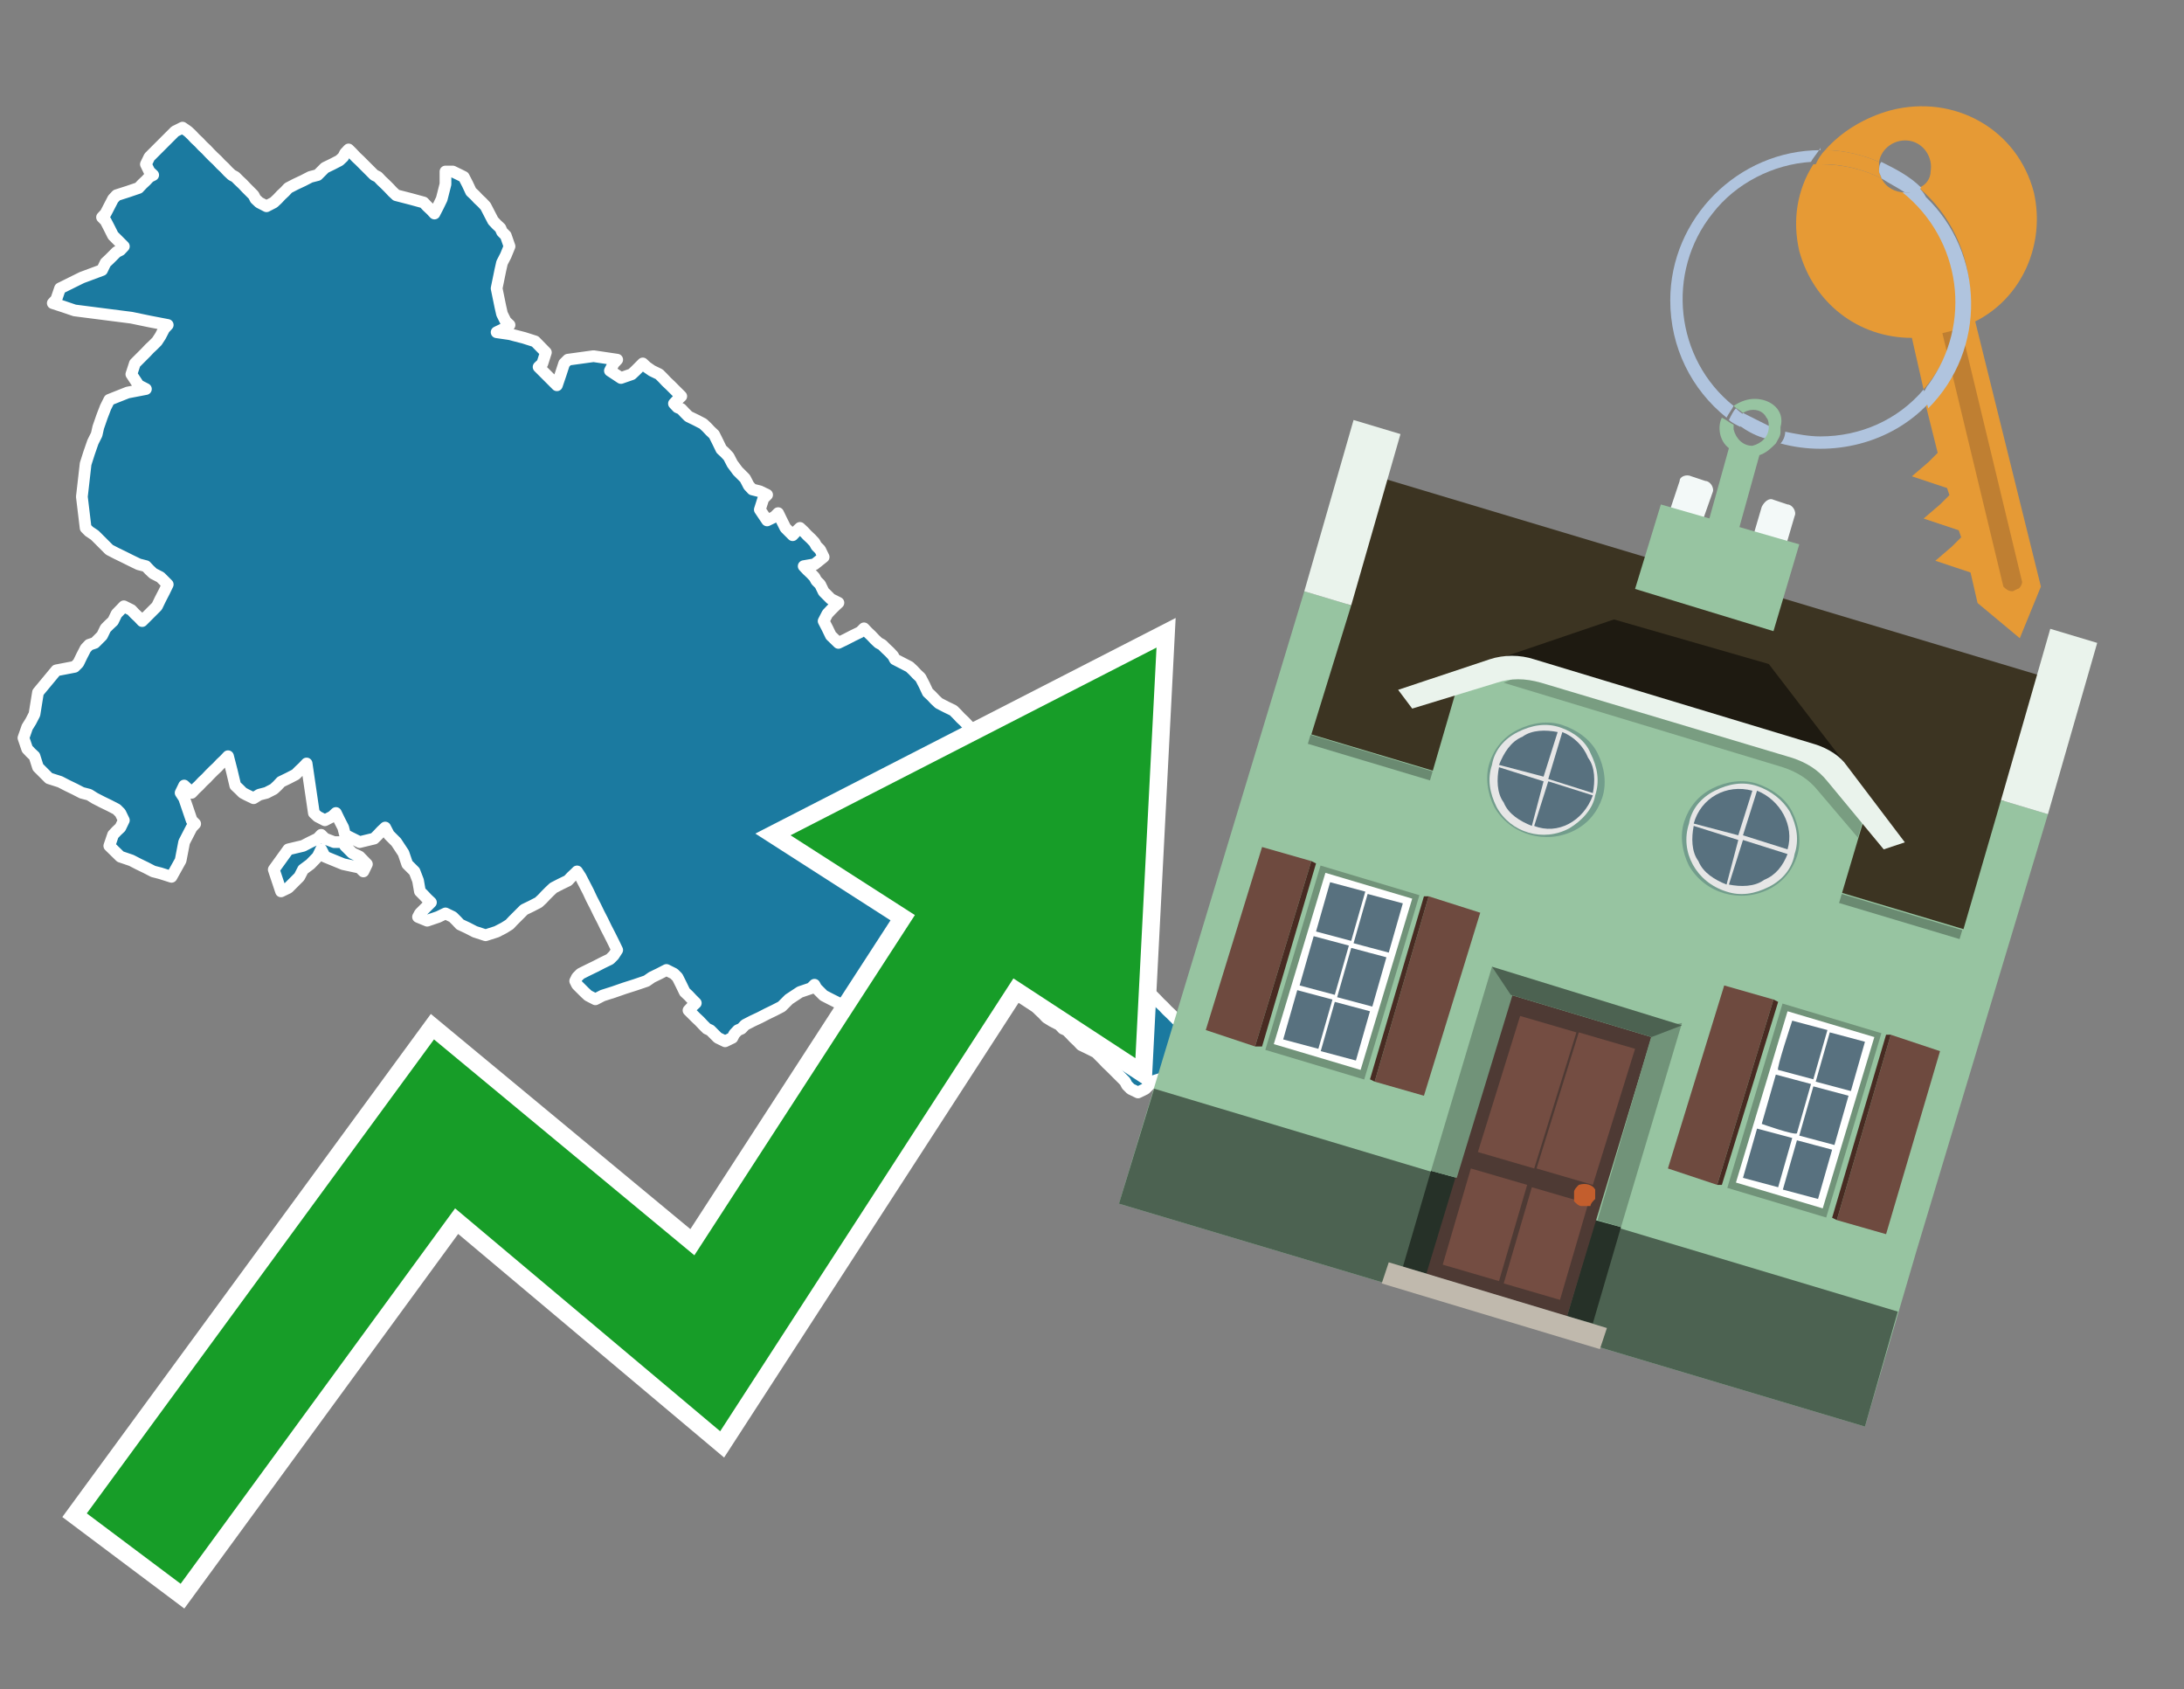 <?xml version="1.0" encoding="utf-8"?>
<!-- Generator: Adobe Illustrator 26.0.3, SVG Export Plug-In . SVG Version: 6.00 Build 0)  -->
<svg version="1.1" id="Text" xmlns="http://www.w3.org/2000/svg" xmlns:xlink="http://www.w3.org/1999/xlink" x="0px" y="0px"
	 width="93.1px" height="72px" viewBox="0 0 93.1 72" style="enable-background:new 0 0 93.1 72;" xml:space="preserve">
<rect x="0" y="0" width="93.1" height="72" fill="#808080" stroke="none"/>
<style type="text/css">
	.st0{fill:#1B7AA0;stroke:#FFFFFF;stroke-width:0.5;stroke-linejoin:round;}
	.st1{fill:none;stroke:#FFFFFF;stroke-width:1.5;stroke-miterlimit:10;}
	.st2{fill:#179D28;}
	.st3{fill:#E69A35;}
	.st4{fill:#B0C4DE;}
	.st5{fill:#97C4A1;}
	.st6{fill:#BF7F32;}
	.st7{fill-rule:evenodd;clip-rule:evenodd;fill:#3C3422;}
	.st8{fill-rule:evenodd;clip-rule:evenodd;fill:#97C4A1;}
	.st9{opacity:0.3;enable-background:new    ;}
	.st10{fill-rule:evenodd;clip-rule:evenodd;fill:#EAF3EC;}
	.st11{fill-rule:evenodd;clip-rule:evenodd;fill:#4C6251;}
	.st12{fill-rule:evenodd;clip-rule:evenodd;fill:#F3F9F8;}
	.st13{fill:#1E1A11;}
	.st14{opacity:0.2;fill-rule:evenodd;clip-rule:evenodd;enable-background:new    ;}
	.st15{fill:#EAF3EC;}
	.st16{fill:#729D8C;}
	.st17{fill:#E6E6E6;}
	.st18{fill:#58717F;}
	.st19{fill-rule:evenodd;clip-rule:evenodd;fill:#6E4A3F;}
	.st20{fill-rule:evenodd;clip-rule:evenodd;fill:#482B22;}
	.st21{fill:#719379;}
	.st22{fill-rule:evenodd;clip-rule:evenodd;fill:#FFFFFF;}
	.st23{fill-rule:evenodd;clip-rule:evenodd;fill:#58717F;}
	.st24{fill-rule:evenodd;clip-rule:evenodd;fill:#263128;}
	.st25{fill:#4E3A34;}
	.st26{fill:#744D42;}
	.st27{fill:#C35E2D;}
	.st28{fill:#4C6251;}
	.st29{fill-rule:evenodd;clip-rule:evenodd;fill:#C0B9AD;}
</style>
<path class="st0" d="M14.71,36.05L14.86,36.2L15.02,36.36L15.33,36.51L15.64,36.83L15.49,37.14L15.33,36.98L14.63,36.83L13.85,36.51L13.69,36.2L13.54,36.51L13.23,36.83L12.92,37.06L12.76,37.37L12.6,37.53L12.45,37.68L12.29,37.84L11.98,37.99L11.67,37.06L12.29,36.2L12.92,36.05L13.23,35.89L13.54,35.74L13.69,35.58L13.85,35.74L14.24,35.89L14.71,35.89ZM19.3,7.31L19.61,7.46L19.77,7.54L19.93,7.85L20.08,8.17L20.24,8.32L20.39,8.48L20.55,8.63L20.7,8.79L20.86,9.1L21.02,9.41L21.17,9.57L21.33,9.72L21.4,9.88L21.56,10.04L21.72,10.5L21.56,10.89L21.4,11.2L21.33,11.51L21.17,12.29L21.33,13.07L21.4,13.38L21.56,13.7L21.72,13.85L21.48,14.01L21.17,14.16L21.72,14.24L22.34,14.4L22.81,14.55L23.27,15.02L23.12,15.49L22.96,15.64L23.12,15.8L23.27,15.95L23.43,16.11L23.59,16.27L23.74,16.42L23.9,15.95L24.05,15.49L24.21,15.33L25.3,15.18L26.31,15.33L26.16,15.49L26.0,15.8L26.47,16.11L26.93,15.95L27.09,15.8L27.25,15.64L27.4,15.49L27.56,15.64L27.79,15.8L28.1,15.95L28.26,16.11L28.41,16.27L28.57,16.42L28.73,16.58L28.88,16.73L29.04,16.89L28.88,17.04L28.73,17.2L28.88,17.36L29.04,17.43L29.19,17.59L29.35,17.75L29.66,17.9L29.97,18.06L30.13,18.21L30.28,18.37L30.44,18.52L30.6,18.84L30.75,19.15L30.91,19.3L31.06,19.46L31.22,19.77L31.45,20.08L31.76,20.39L31.92,20.7L32.07,20.86L32.39,20.94L32.7,21.09L32.54,21.25L32.39,21.72L32.7,22.18L33.01,22.03L33.17,21.87L33.32,22.18L33.48,22.5L33.63,22.65L33.79,22.81L33.94,22.65L34.1,22.5L34.26,22.65L34.41,22.81L34.57,22.96L34.72,23.12L34.8,23.27L34.96,23.43L35.11,23.74L34.72,24.05L34.26,24.13L34.41,24.29L34.57,24.44L34.72,24.6L34.8,24.75L34.96,24.91L35.11,25.22L35.42,25.53L35.74,25.69L35.58,25.84L35.42,26.0L35.27,26.16L35.11,26.47L35.27,26.78L35.42,27.09L35.74,27.4L36.05,27.25L36.36,27.09L36.67,26.94L36.83,26.78L36.98,26.94L37.14,27.09L37.29,27.25L37.45,27.4L37.6,27.48L37.76,27.64L37.92,27.79L38.07,27.95L38.15,28.1L38.46,28.26L38.77,28.42L38.93,28.57L39.08,28.73L39.24,28.88L39.4,29.19L39.55,29.51L39.71,29.66L39.86,29.82L40.02,29.97L40.33,30.13L40.64,30.28L40.8,30.44L40.95,30.6L41.11,30.75L41.26,30.91L41.34,30.99L41.5,31.14L41.65,31.3L41.81,31.45L42.12,31.61L42.43,31.76L42.59,31.92L42.74,32.08L42.9,32.23L43.06,32.39L43.21,32.54L43.37,32.85L43.52,33.17L43.68,33.32L43.83,33.48L43.99,33.79L44.15,34.02L44.3,34.65L44.61,35.27L44.85,35.11L45.0,34.96L45.16,35.11L45.31,35.27L45.47,35.42L45.63,35.58L45.78,35.89L45.94,36.2L46.09,36.36L46.25,36.51L46.4,36.83L46.72,37.14L47.03,37.37L47.18,37.68L47.34,37.84L47.5,37.99L47.65,38.15L47.81,38.31L47.96,38.62L48.04,38.93L48.2,39.08L48.35,39.24L48.51,39.55L48.66,39.86L48.82,40.18L48.66,40.49L48.51,40.64L48.35,40.72L48.2,41.19L48.35,41.65L48.51,41.81L48.66,41.97L48.82,42.12L48.98,42.28L49.13,42.43L49.29,42.59L49.44,42.75L49.6,42.9L49.75,43.06L49.91,43.21L50.07,43.37L50.22,43.52L50.38,43.68L50.53,43.84L50.69,44.15L50.84,44.38L51.0,44.85L50.84,45.32L50.69,45.47L50.38,45.63L50.07,45.78L49.6,45.94L49.13,46.09L48.98,46.25L48.82,46.41L48.51,46.56L48.2,46.41L48.04,46.25L47.96,46.09L47.81,45.94L47.65,45.78L47.5,45.63L47.34,45.47L47.18,45.32L47.03,45.16L46.87,45.0L46.72,44.85L46.4,44.69L46.09,44.54L45.94,44.38L45.78,44.23L45.63,44.07L45.47,43.91L45.31,43.84L45.16,43.68L44.85,43.52L44.61,43.37L44.46,43.21L44.3,43.06L44.15,42.9L43.99,42.75L43.83,42.59L43.68,42.43L43.52,42.28L43.37,42.12L43.21,41.97L43.06,41.81L42.9,41.65L42.74,41.5L42.43,41.34L42.12,41.19L41.65,41.03L41.26,41.34L41.11,41.65L40.95,41.81L40.8,41.97L40.64,42.28L40.49,42.59L40.33,42.75L40.17,42.9L40.02,43.21L39.86,43.52L39.71,43.68L39.55,43.84L39.4,44.15L39.08,44.38L38.77,44.23L38.46,44.07L38.15,43.91L37.92,43.84L37.6,43.68L37.45,43.52L37.29,43.37L37.14,43.21L36.98,43.06L36.36,42.9L35.74,42.75L35.42,42.59L35.11,42.43L34.96,42.28L34.8,42.12L34.72,41.97L34.57,42.12L34.1,42.28L33.63,42.59L33.32,42.9L33.01,43.06L32.7,43.21L32.39,43.37L32.07,43.52L31.76,43.68L31.61,43.84L31.45,43.91L31.3,44.07L31.22,44.23L30.91,44.38L30.6,44.23L30.44,44.07L30.28,43.91L30.13,43.84L29.97,43.68L29.82,43.52L29.66,43.37L29.5,43.21L29.35,43.06L29.5,42.9L29.66,42.75L29.5,42.59L29.35,42.43L29.19,42.28L29.04,41.97L28.88,41.65L28.73,41.5L28.41,41.34L28.1,41.5L27.79,41.65L27.56,41.81L27.09,41.97L26.62,42.12L26.16,42.28L25.69,42.43L25.38,42.59L25.07,42.43L24.91,42.28L24.75,42.12L24.6,41.97L24.52,41.81L24.6,41.65L24.75,41.5L25.07,41.34L25.38,41.19L25.69,41.03L26.0,40.88L26.16,40.72L26.31,40.49L26.16,40.18L26.0,39.86L25.84,39.55L25.69,39.24L25.53,38.93L25.38,38.62L25.22,38.31L25.07,37.99L24.91,37.68L24.75,37.37L24.6,37.14L24.52,37.22L24.36,37.37L24.21,37.53L23.9,37.68L23.59,37.84L23.43,37.99L23.27,38.15L23.12,38.31L22.96,38.46L22.65,38.62L22.34,38.77L22.18,38.93L22.03,39.08L21.87,39.24L21.72,39.4L21.48,39.55L21.17,39.71L20.7,39.86L20.24,39.71L19.93,39.55L19.61,39.4L19.46,39.24L19.3,39.08L18.99,38.93L18.68,39.08L18.21,39.24L17.82,39.08L17.9,38.93L18.06,38.77L18.21,38.62L18.37,38.46L18.21,38.31L18.06,38.15L17.9,37.99L17.82,37.53L17.67,37.14L17.51,36.98L17.36,36.83L17.2,36.36L16.89,35.89L16.58,35.58L16.42,35.27L16.26,35.42L16.11,35.58L15.95,35.74L15.33,35.89L14.71,35.58L14.63,35.27L14.47,34.96L14.32,34.65L14.16,34.8L13.85,34.96L13.54,34.8L13.38,34.65L13.23,33.63L13.07,32.54L12.92,32.7L12.76,32.85L12.6,33.01L12.29,33.17L11.98,33.32L11.83,33.48L11.67,33.63L11.36,33.79L11.05,33.87L10.81,34.02L10.5,33.87L10.35,33.79L10.19,33.63L10.03,33.48L9.88,32.85L9.72,32.23L9.57,32.39L9.41,32.54L9.26,32.7L9.1,32.85L8.94,33.01L8.79,33.17L8.63,33.32L8.48,33.48L8.32,33.63L8.17,33.79L8.01,33.63L7.85,33.48L7.7,33.79L7.85,34.02L8.01,34.49L8.17,34.96L8.32,35.11L8.17,35.27L8.01,35.58L7.85,35.89L7.7,36.67L7.31,37.37L6.84,37.22L6.53,37.14L6.22,36.98L5.91,36.83L5.6,36.67L5.13,36.51L4.66,36.05L4.82,35.58L4.97,35.42L5.13,35.27L5.28,34.96L5.13,34.65L4.97,34.49L4.66,34.33L4.35,34.18L4.04,34.02L3.8,33.87L3.49,33.79L3.18,33.63L2.87,33.48L2.56,33.32L2.09,33.17L1.62,32.7L1.47,32.23L1.31,32.08L1.16,31.92L1.0,31.45L1.16,30.99L1.31,30.75L1.47,30.44L1.62,29.51L2.4,28.57L3.18,28.42L3.34,28.26L3.49,27.95L3.65,27.64L3.8,27.48L4.04,27.4L4.35,27.09L4.5,26.78L4.66,26.62L4.82,26.47L4.97,26.16L5.28,25.84L5.6,26.0L5.75,26.16L5.91,26.31L6.06,26.47L6.22,26.31L6.37,26.16L6.53,26.0L6.69,25.84L6.84,25.53L7.0,25.22L7.15,24.91L6.84,24.6L6.53,24.44L6.37,24.29L6.22,24.13L5.91,24.05L5.6,23.9L5.28,23.74L4.97,23.59L4.66,23.43L4.35,23.12L4.04,22.81L3.8,22.65L3.65,22.5L3.49,21.17L3.65,19.77L3.8,19.3L3.96,18.84L4.12,18.52L4.19,18.21L4.35,17.75L4.5,17.36L4.66,17.04L5.44,16.73L6.22,16.58L5.91,16.42L5.6,15.95L5.75,15.49L5.91,15.33L6.06,15.18L6.22,15.02L6.37,14.86L6.53,14.71L6.69,14.55L6.84,14.32L7.0,14.01L7.15,13.85L6.37,13.7L5.6,13.54L4.35,13.38L3.18,13.23L2.71,13.07L2.25,12.92L2.4,12.76L2.56,12.29L3.49,11.83L4.35,11.51L4.5,11.2L4.66,11.05L4.82,10.89L4.97,10.74L5.13,10.66L5.28,10.5L5.13,10.35L4.97,10.19L4.82,10.04L4.66,9.72L4.5,9.41L4.35,9.26L4.5,9.1L4.66,8.79L4.82,8.48L4.97,8.32L5.44,8.17L5.91,8.01L6.06,7.85L6.22,7.7L6.37,7.54L6.53,7.46L6.37,7.31L6.22,7.0L6.37,6.69L6.53,6.53L6.69,6.37L6.84,6.22L7.0,6.06L7.15,5.91L7.31,5.75L7.46,5.6L7.78,5.44L8.01,5.6L8.17,5.75L8.32,5.91L8.48,6.06L8.63,6.22L8.79,6.37L8.94,6.53L9.1,6.69L9.26,6.84L9.41,7.0L9.57,7.15L9.72,7.31L9.88,7.46L10.03,7.54L10.19,7.7L10.35,7.85L10.5,8.01L10.66,8.17L10.81,8.32L10.89,8.48L11.05,8.63L11.36,8.79L11.67,8.63L11.83,8.48L11.98,8.32L12.14,8.17L12.29,8.01L12.6,7.85L12.92,7.7L13.23,7.54L13.54,7.46L13.69,7.31L13.85,7.15L14.16,7.0L14.47,6.84L14.63,6.69L14.71,6.53L14.86,6.37L15.02,6.53L15.17,6.69L15.33,6.84L15.49,7.0L15.64,7.15L15.8,7.31L15.95,7.46L16.11,7.54L16.26,7.7L16.42,7.85L16.58,8.01L16.73,8.17L16.89,8.32L17.51,8.48L18.06,8.63L18.21,8.79L18.37,8.94L18.52,9.1L18.68,8.79L18.83,8.48L18.99,7.85L18.99,7.31Z"/>
<polygon class="st1" points="49.3,27.6 33.7,35.6 39,39 29.6,53.5 18.5,44.3 3.7,64.5 7.7,67.5 19.4,51.5 30.7,61 43.2,41.7 
	48.4,45.1 "/>
<polygon class="st2" points="49.3,27.6 33.7,35.6 39,39 29.6,53.5 18.5,44.3 3.7,64.5 7.7,67.5 19.4,51.5 30.7,61 43.2,41.7 
	48.4,45.1 "/>
<path class="st3" d="M80.2,7.6c0-0.1-0.1-0.2-0.1-0.3c0-0.1,0-0.3,0-0.4c-0.7-0.3-1.5-0.5-2.3-0.5c-0.2,0.2-0.3,0.4-0.4,0.6
	c0.1,0,0.2,0,0.3,0C78.5,7,79.4,7.2,80.2,7.6z"/>
<path class="st4" d="M77.6,6.4c-3.5,0-6.4,2.9-6.4,6.4c0,2,0.9,3.8,2.4,5c0.1-0.2,0.2-0.3,0.3-0.5c-2.5-2-2.9-5.7-0.9-8.2
	c1-1.3,2.6-2.1,4.2-2.2c0.1-0.2,0.3-0.4,0.4-0.6L77.6,6.4z"/>
<path class="st3" d="M84.2,13.7c2-1,3-3.3,2.5-5.5C86,5.5,83.3,4,80.6,4.7c-1.1,0.3-2.1,0.9-2.8,1.7c0.8,0,1.6,0.2,2.3,0.5
	c0.1-0.6,0.7-1,1.3-0.9c0.6,0.1,1,0.7,0.9,1.3c0,0.3-0.2,0.6-0.5,0.7c2.7,2.3,2.9,6.4,0.6,9c-0.1,0.1-0.2,0.2-0.3,0.3l0.5,2
	l-0.4,0.4l-0.7,0.6l0.9,0.3l0.6,0.2l0.1,0.3l-0.4,0.4l-0.7,0.6l0.9,0.3l0.6,0.2l0.1,0.3l-0.4,0.4l-0.7,0.6l0.9,0.3l0.6,0.2l0.3,1.3
	l1.8,1.5l0.9-2.2L84.2,13.7z"/>
<path class="st3" d="M81.2,8.2c-0.4,0-0.8-0.2-1-0.6C79.4,7.2,78.5,7,77.6,7c-0.1,0-0.2,0-0.3,0c-0.7,1.1-0.9,2.4-0.6,3.7
	c0.6,2.2,2.5,3.7,4.8,3.7l0.5,2.2c2.1-2.4,1.9-6.1-0.6-8.2C81.3,8.3,81.2,8.3,81.2,8.2z"/>
<path class="st4" d="M74.1,18.1c0.4,0.3,0.8,0.5,1.2,0.6c0.1-0.1,0.2-0.3,0.2-0.5l0,0c-0.4-0.2-0.8-0.4-1.2-0.6
	C74.2,17.8,74.1,17.9,74.1,18.1z"/>
<path class="st4" d="M74.4,17.7c-0.2-0.1-0.3-0.2-0.4-0.3c-0.1,0.1-0.2,0.3-0.3,0.5c0.1,0.1,0.3,0.2,0.5,0.3
	C74.1,17.9,74.2,17.8,74.4,17.7z"/>
<path class="st5" d="M74.8,17c-0.3,0-0.6,0.1-0.9,0.3c0.1,0.1,0.3,0.2,0.4,0.3c0.3-0.2,0.8-0.2,1,0.2c0.1,0.1,0.1,0.3,0.1,0.4l0,0
	c0,0.4-0.3,0.7-0.7,0.8c-0.4,0-0.7-0.3-0.8-0.7c0,0,0,0,0-0.1c0,0,0-0.1,0-0.1c-0.2-0.1-0.3-0.2-0.5-0.3c-0.2,0.4-0.1,1,0.3,1.3
	l-1,3.6l1.3,0.3l1-3.6c0.3-0.1,0.5-0.3,0.7-0.5c0.1-0.2,0.2-0.3,0.2-0.5c0-0.1,0-0.1,0-0.2C76.1,17.5,75.5,17,74.8,17z"/>
<path class="st6" d="M86,25.1l-0.2,0.1c-0.2,0-0.3-0.1-0.4-0.2c0,0,0,0,0,0l-2.6-10.8l0.8-0.2l2.6,10.8C86.2,24.9,86.1,25.1,86,25.1
	C86,25.1,86,25.1,86,25.1z"/>
<path class="st4" d="M80.1,7.3c0,0.1,0.1,0.2,0.1,0.3c0.3,0.2,0.7,0.4,1,0.6c0.1,0,0.2,0,0.3,0c0.1,0,0.3-0.1,0.4-0.2
	c-0.5-0.5-1.1-0.8-1.7-1.1C80.1,7,80.1,7.2,80.1,7.3z"/>
<path class="st4" d="M77.6,18.6c-0.5,0-1-0.1-1.5-0.2c0,0.2-0.1,0.4-0.2,0.5c2.2,0.6,4.7,0,6.3-1.7L82,16.6
	C80.9,17.9,79.3,18.6,77.6,18.6z"/>
<path class="st4" d="M81.8,8c-0.1,0.1-0.2,0.1-0.4,0.2c-0.1,0-0.2,0-0.3,0c2.5,2,3,5.6,1.1,8.2c-0.1,0.1-0.1,0.2-0.2,0.3l0.2,0.7
	c2.5-2.5,2.4-6.6-0.1-9C82,8.2,81.9,8.1,81.8,8L81.8,8z"/>
<polygon class="st7" points="83.8,39.8 55.8,31.4 59,20.4 87,28.8 83.8,39.8 "/>
<polygon class="st8" points="81.7,53.3 87.3,34.7 85.3,34.1 83.7,39.6 55.9,31.3 57.6,25.8 55.6,25.2 47.7,51.3 79.5,60.8 "/>
<rect x="69.5" y="21.1" transform="matrix(0.287 -0.958 0.958 0.287 15.591 92.226)" class="st9" width="0.4" height="29"/>
<polygon class="st10" points="87.3,34.7 85.3,34.1 87.4,26.8 89.4,27.4 87.3,34.7 "/>
<polygon class="st10" points="57.6,25.8 55.6,25.2 57.7,17.9 59.7,18.5 57.6,25.8 "/>
<polygon class="st11" points="79.5,60.8 80.9,55.9 49.2,46.4 47.7,51.3 79.5,60.8 "/>
<path class="st12" d="M71.6,20.5L71,22.3l1.4,0.4L73,21c0.1-0.2-0.1-0.5-0.3-0.5l-0.6-0.2C71.9,20.2,71.6,20.3,71.6,20.5
	C71.6,20.5,71.6,20.5,71.6,20.5z"/>
<path class="st12" d="M75.1,21.6l-0.5,1.7l1.4,0.4l0.5-1.7c0.1-0.2-0.1-0.5-0.3-0.5c0,0,0,0,0,0l-0.6-0.2
	C75.4,21.2,75.2,21.4,75.1,21.6C75.1,21.6,75.1,21.6,75.1,21.6z"/>
<polygon class="st13" points="75.4,28.3 68.8,26.4 63.8,28.1 78.7,32.6 "/>
<polygon class="st5" points="78.2,32.4 64.4,28.3 62.2,29 60.1,36.2 77.5,41.5 79.7,34.1 "/>
<path class="st14" d="M77.7,32.5c0,0-12.7-3.8-12.7-3.8l-0.9,0.4L76,32.7c0.6,0.2,1.1,0.5,1.5,1l1.7,2l0.3-1.1L77.7,32.5z"/>
<path class="st15" d="M77.3,31.7l-11.9-3.6c-0.6-0.2-1.3-0.2-1.9,0l-3.9,1.3l0.6,0.8l3.6-1.1c0.6-0.2,1.2-0.2,1.9,0l10.7,3.2
	c0.6,0.2,1.1,0.5,1.5,1l2.4,2.9l0.9-0.3l-2.5-3.3C78.5,32.3,78,31.9,77.3,31.7z"/>
<polygon class="st8" points="76.7,23.2 70.8,21.5 69.7,25.1 75.6,26.9 76.7,23.2 "/>
<g id="Symbol_9_0_Layer2_0_MEMBER_8_MEMBER_21_MEMBER_0_FILL">
	<path class="st16" d="M66.6,30.9c-0.6-0.2-1.3-0.1-1.9,0.2c-0.6,0.3-1,0.8-1.2,1.4c-0.2,0.6-0.1,1.3,0.2,1.9c0.7,1.2,2.2,1.6,3.4,1
		c0.6-0.3,1-0.8,1.2-1.4c0.2-0.6,0.1-1.3-0.2-1.9C67.8,31.5,67.2,31.1,66.6,30.9z"/>
</g>
<g id="Symbol_9_0_Layer2_0_MEMBER_8_MEMBER_21_MEMBER_1_FILL">
	<path class="st17" d="M66.5,31c-0.6-0.2-1.2-0.1-1.8,0.2c-0.6,0.3-1,0.8-1.1,1.4c-0.2,0.6-0.1,1.2,0.2,1.8c0.6,1.1,2,1.5,3.1,0.9
		c0.5-0.3,1-0.8,1.1-1.4c0.2-0.6,0.1-1.2-0.2-1.8C67.6,31.6,67.1,31.2,66.5,31z"/>
</g>
<g id="Symbol_9_0_Layer2_0_MEMBER_8_MEMBER_21_MEMBER_2_MEMBER_0_FILL">
	<path class="st18" d="M65.8,33.3l-1.9-0.6c-0.1,0.5-0.1,1.1,0.2,1.5c0.2,0.5,0.7,0.8,1.2,1L65.8,33.3z"/>
</g>
<g id="Symbol_9_0_Layer2_0_MEMBER_8_MEMBER_21_MEMBER_2_MEMBER_1_FILL">
	<path class="st18" d="M65.8,33.1l0.6-1.9c-0.5-0.1-1.1-0.1-1.5,0.2c-0.5,0.2-0.8,0.7-1,1.2L65.8,33.1z"/>
</g>
<g id="Symbol_9_0_Layer2_0_MEMBER_8_MEMBER_21_MEMBER_2_MEMBER_2_FILL">
	<path class="st18" d="M67.9,33.9l-1.9-0.6l-0.6,1.9C66.4,35.6,67.5,35,67.9,33.9z"/>
</g>
<g id="Symbol_9_0_Layer2_0_MEMBER_8_MEMBER_21_MEMBER_2_MEMBER_3_FILL">
	<path class="st18" d="M66.6,31.2L66,33.2l1.9,0.6c0.1-0.5,0.1-1.1-0.2-1.5C67.5,31.8,67.1,31.4,66.6,31.2z"/>
</g>
<g id="Symbol_9_0_Layer2_0_MEMBER_8_MEMBER_21_MEMBER_0_FILL-2">
	<path class="st16" d="M74.9,33.4c-0.6-0.2-1.3-0.1-1.9,0.2c-0.6,0.3-1,0.8-1.2,1.4c-0.2,0.6-0.1,1.3,0.2,1.9c0.7,1.2,2.2,1.6,3.4,1
		c0.6-0.3,1-0.8,1.2-1.4c0.2-0.6,0.1-1.3-0.2-1.9C76.1,34,75.5,33.6,74.9,33.4z"/>
</g>
<g id="Symbol_9_0_Layer2_0_MEMBER_8_MEMBER_21_MEMBER_1_FILL-2">
	<path class="st17" d="M74.9,33.5c-0.6-0.2-1.2-0.1-1.8,0.2c-0.6,0.3-1,0.8-1.1,1.4c-0.4,1.2,0.3,2.5,1.6,2.9c0,0,0,0,0,0
		c0.6,0.2,1.2,0.1,1.8-0.2c0.6-0.3,1-0.8,1.1-1.4c0.2-0.6,0.1-1.2-0.2-1.8C76,34.1,75.5,33.7,74.9,33.5z"/>
</g>
<g id="Symbol_9_0_Layer2_0_MEMBER_8_MEMBER_21_MEMBER_2_MEMBER_0_FILL-2">
	<path class="st18" d="M74.1,35.8l-1.9-0.6c-0.1,0.5-0.1,1.1,0.2,1.5c0.2,0.5,0.7,0.8,1.2,1L74.1,35.8z"/>
</g>
<g id="Symbol_9_0_Layer2_0_MEMBER_8_MEMBER_21_MEMBER_2_MEMBER_1_FILL-2">
	<path class="st18" d="M74.1,35.6l0.6-1.9c-1.1-0.3-2.2,0.3-2.5,1.4L74.1,35.6z"/>
</g>
<g id="Symbol_9_0_Layer2_0_MEMBER_8_MEMBER_21_MEMBER_2_MEMBER_2_FILL-2">
	<path class="st18" d="M76.2,36.4l-1.9-0.6l-0.6,1.9c0.5,0.1,1.1,0.1,1.5-0.2C75.7,37.3,76,36.9,76.2,36.4z"/>
</g>
<g id="Symbol_9_0_Layer2_0_MEMBER_8_MEMBER_21_MEMBER_2_MEMBER_3_FILL-2">
	<path class="st18" d="M74.9,33.7l-0.6,1.9l1.9,0.6C76.5,35.2,75.9,34.1,74.9,33.7L74.9,33.7z"/>
</g>
<polygon class="st19" points="51.4,43.9 53.5,44.6 55.9,36.7 53.8,36.1 51.4,43.9 "/>
<polygon class="st20" points="53.5,44.6 53.8,44.6 56.1,36.8 55.9,36.7 53.5,44.6 "/>
<polygon class="st19" points="60.7,46.7 58.6,46.1 60.9,38.2 63.1,38.9 60.7,46.7 "/>
<polygon class="st20" points="58.6,46.1 58.4,46 60.7,38.2 60.9,38.2 58.6,46.1 "/>
<rect x="53.1" y="39.2" transform="matrix(0.287 -0.958 0.958 0.287 1.145 84.365)" class="st21" width="8.2" height="4.4"/>
<polygon class="st22" points="60.2,38.3 56.5,37.2 54.3,44.5 58,45.6 60.2,38.3 "/>
<path class="st23" d="M59.8,38.5l-0.6,2.1l-1.5-0.4l0.6-2.1C58.3,38.1,59.8,38.5,59.8,38.5z M58.2,38l-0.6,2.1l-1.5-0.4l0.6-2.1
	L58.2,38L58.2,38z M56,39.9l1.5,0.4l-0.6,2.1L55.4,42L56,39.9z M55.3,42.2l1.5,0.4l-0.6,2.1l-1.5-0.4L55.3,42.2L55.3,42.2z
	 M56.3,44.8l0.6-2.1l1.5,0.4l-0.6,2.1C57.8,45.2,56.3,44.8,56.3,44.8z M58.5,42.9L57,42.5l0.6-2.1l1.5,0.4L58.5,42.9L58.5,42.9z"/>
<polygon class="st19" points="80.4,52.6 78.3,52 80.6,44.1 82.7,44.8 80.4,52.6 "/>
<polygon class="st20" points="78.3,52 78.1,51.9 80.4,44.1 80.6,44.1 78.3,52 "/>
<polygon class="st19" points="71.1,49.8 73.2,50.5 75.6,42.6 73.5,42 71.1,49.8 "/>
<polygon class="st20" points="73.2,50.5 73.4,50.5 75.8,42.7 75.6,42.6 73.2,50.5 "/>
<rect x="72.8" y="45.1" transform="matrix(0.287 -0.958 0.958 0.287 9.533 107.426)" class="st21" width="8.2" height="4.4"/>
<polygon class="st22" points="76.2,43.1 79.9,44.2 77.7,51.5 74,50.4 76.2,43.1 "/>
<path class="st23" d="M76.4,43.5l1.5,0.4l-0.6,2.1l-1.5-0.4C75.7,45.6,76.4,43.5,76.4,43.5z M78,44l1.5,0.4l-0.6,2.1l-1.5-0.4L78,44
	z M78.8,46.7l-0.6,2.1l-1.5-0.4l0.6-2.1L78.8,46.7L78.8,46.7z M78.1,49l-0.6,2.1L76,50.7l0.6-2.1L78.1,49L78.1,49z M75.8,50.6
	l-1.5-0.4l0.6-2.1l1.5,0.4L75.8,50.6L75.8,50.6z M75.1,47.9l0.6-2.1l1.5,0.4l-0.6,2.1C76.5,48.4,75.1,47.9,75.1,47.9z"/>
<polygon class="st24" points="67.9,56.4 69.1,52.3 68,52 66.8,56.1 67.9,56.4 "/>
<polygon class="st24" points="60.9,54.3 62.1,50.2 61,49.9 59.8,54 60.9,54.3 "/>
<g id="Symbol_9_0_Layer2_0_MEMBER_8_MEMBER_12_MEMBER_0_FILL">
	<path class="st25" d="M70.4,44.2l-6-1.8l-3.6,11.9l6,1.8L70.4,44.2z"/>
</g>
<g id="Symbol_9_0_Layer2_0_MEMBER_8_MEMBER_12_MEMBER_1_MEMBER_0_FILL">
	<path class="st26" d="M65.4,49.8l1.8-5.8l-2.4-0.7L63,49.1L65.4,49.8z"/>
</g>
<g id="Symbol_9_0_Layer2_0_MEMBER_8_MEMBER_12_MEMBER_1_MEMBER_1_FILL">
	<path class="st26" d="M67.3,44l-1.8,5.8l2.4,0.7l1.8-5.8L67.3,44z"/>
</g>
<g id="Symbol_9_0_Layer2_0_MEMBER_8_MEMBER_12_MEMBER_2_MEMBER_0_FILL">
	<path class="st26" d="M63.9,54.6l1.2-4.1l-2.4-0.7l-1.2,4.1L63.9,54.6z"/>
</g>
<g id="Symbol_9_0_Layer2_0_MEMBER_8_MEMBER_12_MEMBER_2_MEMBER_1_FILL">
	<path class="st26" d="M66.5,55.4l1.2-4.1l-2.4-0.7l-1.2,4.1L66.5,55.4z"/>
</g>
<g id="Symbol_9_0_Layer2_0_MEMBER_8_MEMBER_13_FILL">
	<path class="st27" d="M68,51.1c0-0.1,0-0.3,0-0.4c-0.1-0.2-0.4-0.3-0.7-0.2c0,0,0,0,0,0c-0.1,0.1-0.2,0.2-0.2,0.3
		c0,0.1,0,0.3,0,0.4c0.1,0.1,0.2,0.2,0.3,0.2c0.1,0,0.3,0,0.4,0C67.8,51.3,67.9,51.2,68,51.1z"/>
</g>
<g id="Symbol_9_0_Layer2_0_MEMBER_8_MEMBER_14_FILL">
	<path class="st21" d="M64.6,42l-1-0.8L61,49.9l1.1,0.3L64.6,42z"/>
</g>
<g id="Symbol_9_0_Layer2_0_MEMBER_8_MEMBER_15_FILL">
	<path class="st21" d="M71.7,43.6l-1.2,0.2L68.1,52l1,0.3L71.7,43.6z"/>
</g>
<g id="Symbol_9_0_Layer2_0_MEMBER_8_MEMBER_16_FILL">
	<path class="st28" d="M63.6,41.2l0.8,1.2l6,1.8l1.3-0.5L63.6,41.2z"/>
</g>
<polygon class="st29" points="58.9,54.7 59.2,53.8 68.5,56.6 68.2,57.5 58.9,54.7 "/>
</svg>
